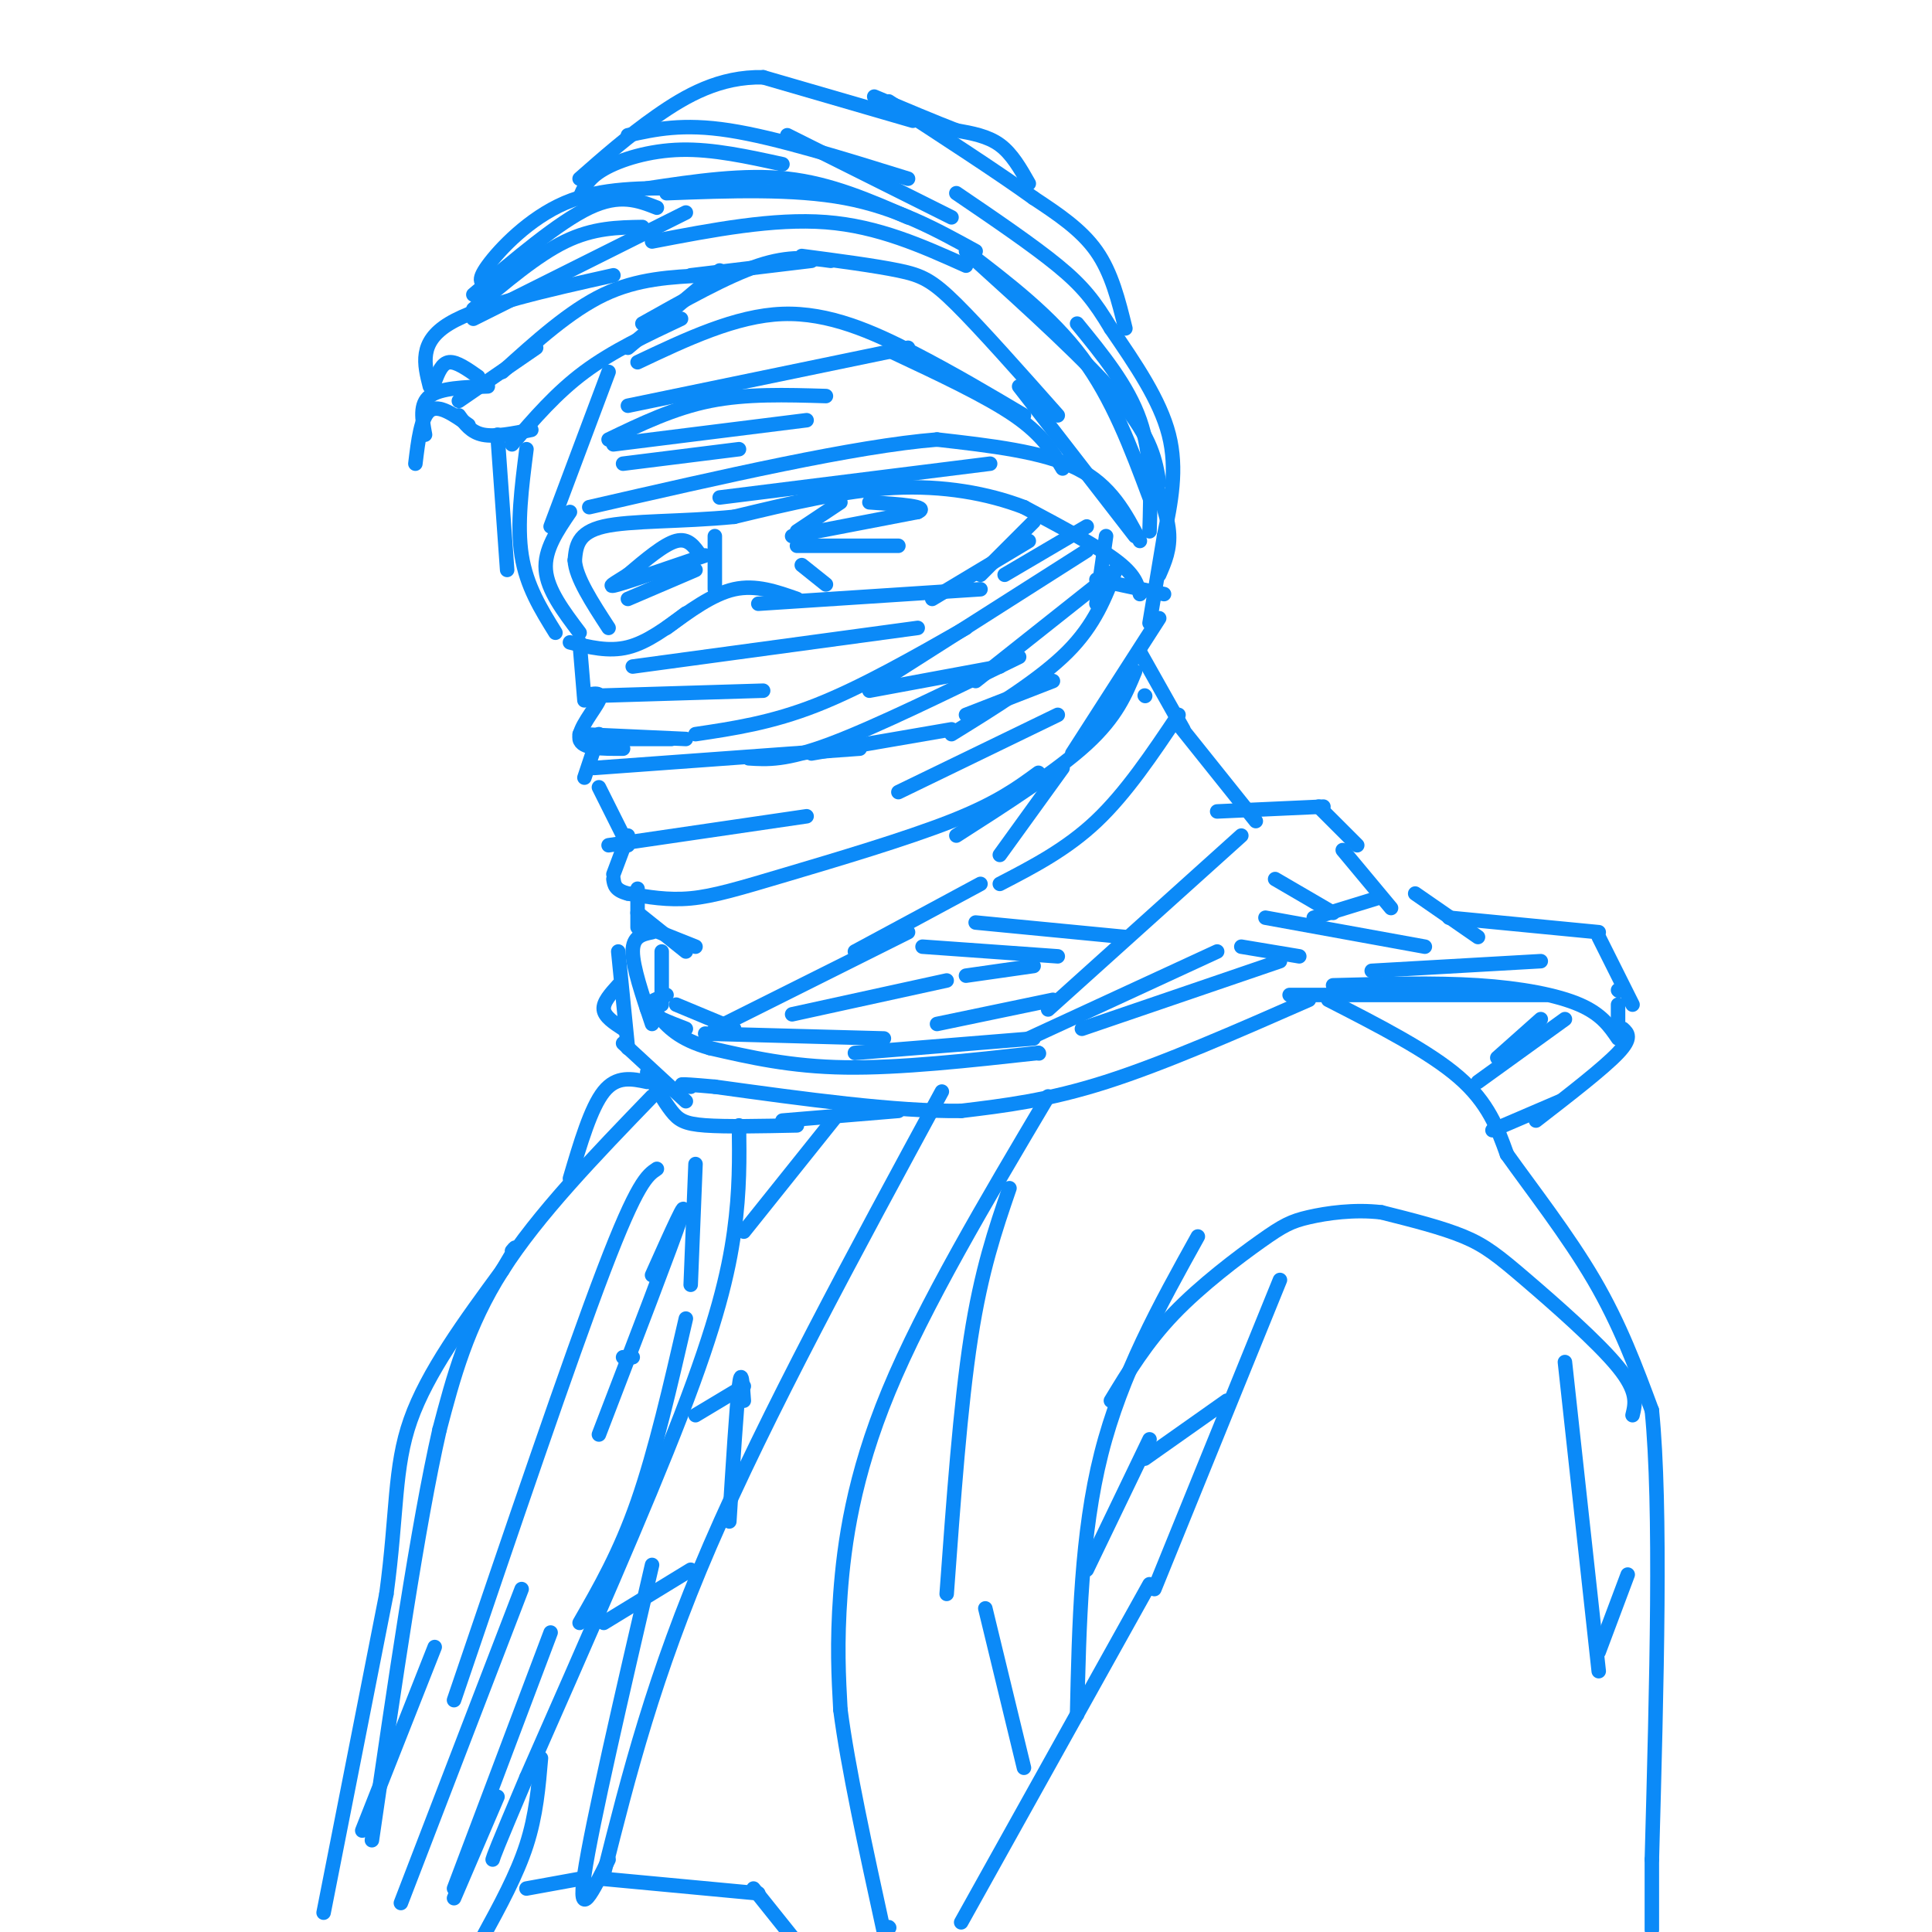 <svg viewBox='0 0 400 400' version='1.1' xmlns='http://www.w3.org/2000/svg' xmlns:xlink='http://www.w3.org/1999/xlink'><g fill='none' stroke='#0B8AF8' stroke-width='3' stroke-linecap='round' stroke-linejoin='round'><path d='M118,133c4.000,1.000 8.000,2.000 12,1c4.000,-1.000 8.000,-4.000 12,-7'/><path d='M138,130c4.750,-3.500 9.500,-7.000 14,-8c4.500,-1.000 8.750,0.500 13,2'/><path d='M157,125c0.000,0.000 46.000,-3.000 46,-3'/><path d='M193,124c0.000,0.000 20.000,-12.000 20,-12'/><path d='M214,108c0.000,0.000 -11.000,11.000 -11,11'/><path d='M225,109c0.000,0.000 -17.000,10.000 -17,10'/><path d='M225,114c0.000,0.000 -44.000,28.000 -44,28'/><path d='M200,130c-10.833,6.167 -21.667,12.333 -31,16c-9.333,3.667 -17.167,4.833 -25,6'/><path d='M139,153c0.000,0.000 -9.000,0.000 -9,0'/><path d='M120,152c0.000,0.000 22.000,1.000 22,1'/><path d='M120,133c0.000,0.000 1.000,12.000 1,12'/><path d='M121,144c1.911,-0.422 3.822,-0.844 3,1c-0.822,1.844 -4.378,5.956 -4,8c0.378,2.044 4.689,2.022 9,2'/><path d='M125,144c0.000,0.000 33.000,-1.000 33,-1'/><path d='M131,138c0.000,0.000 59.000,-8.000 59,-8'/><path d='M124,152c0.000,0.000 -3.000,9.000 -3,9'/><path d='M123,159c0.000,0.000 55.000,-4.000 55,-4'/><path d='M155,157c3.833,0.250 7.667,0.500 17,-3c9.333,-3.500 24.167,-10.750 39,-18'/><path d='M207,138c0.000,0.000 -27.000,5.000 -27,5'/><path d='M229,111c0.000,0.000 -2.000,14.000 -2,14'/><path d='M231,118c0.000,0.000 -29.000,23.000 -29,23'/><path d='M231,118c-2.167,5.667 -4.333,11.333 -10,17c-5.667,5.667 -14.833,11.333 -24,17'/><path d='M218,141c0.000,0.000 -18.000,7.000 -18,7'/><path d='M168,156c0.000,0.000 29.000,-5.000 29,-5'/><path d='M227,120c0.000,0.000 14.000,3.000 14,3'/><path d='M240,128c0.000,0.000 -18.000,28.000 -18,28'/><path d='M235,139c-1.917,4.667 -3.833,9.333 -10,15c-6.167,5.667 -16.583,12.333 -27,19'/><path d='M215,160c-4.280,3.137 -8.560,6.274 -18,10c-9.440,3.726 -24.042,8.042 -34,11c-9.958,2.958 -15.274,4.560 -20,5c-4.726,0.440 -8.863,-0.280 -13,-1'/><path d='M130,185c-2.667,-0.667 -2.833,-1.833 -3,-3'/><path d='M127,181c0.000,0.000 3.000,-8.000 3,-8'/><path d='M130,175c0.000,0.000 -6.000,-12.000 -6,-12'/><path d='M126,175c0.000,0.000 41.000,-6.000 41,-6'/><path d='M219,148c0.000,0.000 -33.000,16.000 -33,16'/><path d='M237,144c0.000,0.000 0.100,0.100 0.1,0.1'/><path d='M236,135c0.000,0.000 9.000,16.000 9,16'/><path d='M244,148c-5.417,8.083 -10.833,16.167 -17,22c-6.167,5.833 -13.083,9.417 -20,13'/><path d='M220,159c0.000,0.000 -13.000,18.000 -13,18'/><path d='M203,183c0.000,0.000 -26.000,14.000 -26,14'/><path d='M188,193c0.000,0.000 -40.000,20.000 -40,20'/><path d='M132,189c0.000,0.000 10.000,8.000 10,8'/><path d='M132,184c0.000,0.000 0.000,8.000 0,8'/><path d='M134,192c0.000,0.000 10.000,4.000 10,4'/><path d='M137,197c0.000,0.000 0.000,11.000 0,11'/><path d='M138,206c-2.333,0.917 -4.667,1.833 -4,3c0.667,1.167 4.333,2.583 8,4'/><path d='M140,208c0.000,0.000 12.000,5.000 12,5'/><path d='M146,214c0.000,0.000 37.000,1.000 37,1'/><path d='M164,210c0.000,0.000 32.000,-7.000 32,-7'/><path d='M200,202c0.000,0.000 14.000,-2.000 14,-2'/><path d='M202,191c0.000,0.000 31.000,3.000 31,3'/><path d='M191,196c0.000,0.000 28.000,2.000 28,2'/><path d='M244,150c0.000,0.000 16.000,20.000 16,20'/><path d='M252,168c0.000,0.000 22.000,-1.000 22,-1'/><path d='M257,173c0.000,0.000 -40.000,36.000 -40,36'/><path d='M218,207c0.000,0.000 -24.000,5.000 -24,5'/><path d='M177,218c0.000,0.000 37.000,-3.000 37,-3'/><path d='M213,215c0.000,0.000 39.000,-18.000 39,-18'/><path d='M257,196c0.000,0.000 12.000,2.000 12,2'/><path d='M262,190c0.000,0.000 33.000,6.000 33,6'/><path d='M264,182c0.000,0.000 12.000,7.000 12,7'/><path d='M273,167c0.000,0.000 8.000,8.000 8,8'/><path d='M278,176c0.000,0.000 10.000,12.000 10,12'/><path d='M272,190c0.000,0.000 13.000,-4.000 13,-4'/><path d='M293,185c0.000,0.000 13.000,9.000 13,9'/><path d='M300,190c0.000,0.000 31.000,3.000 31,3'/><path d='M331,194c0.000,0.000 7.000,14.000 7,14'/><path d='M335,205c0.000,0.000 0.100,0.100 0.1,0.1'/><path d='M335,208c0.000,0.000 0.000,6.000 0,6'/><path d='M335,215c-1.711,-2.511 -3.422,-5.022 -8,-7c-4.578,-1.978 -12.022,-3.422 -21,-4c-8.978,-0.578 -19.489,-0.289 -30,0'/><path d='M267,206c0.000,0.000 53.000,0.000 53,0'/><path d='M336,213c1.000,0.917 2.000,1.833 -1,5c-3.000,3.167 -10.000,8.583 -17,14'/><path d='M323,228c0.000,0.000 -14.000,6.000 -14,6'/><path d='M324,211c0.000,0.000 -18.000,13.000 -18,13'/><path d='M319,211c0.000,0.000 -9.000,8.000 -9,8'/><path d='M319,199c0.000,0.000 -35.000,2.000 -35,2'/><path d='M265,199c0.000,0.000 -41.000,14.000 -41,14'/><path d='M271,207c-15.000,6.583 -30.000,13.167 -42,17c-12.000,3.833 -21.000,4.917 -30,6'/><path d='M199,230c-13.500,0.167 -32.250,-2.417 -51,-5'/><path d='M148,225c-9.333,-0.833 -7.167,-0.417 -5,0'/><path d='M215,218c0.000,0.000 0.100,0.100 0.1,0.1'/><path d='M215,218c-14.333,1.583 -28.667,3.167 -40,3c-11.333,-0.167 -19.667,-2.083 -28,-4'/><path d='M147,217c-6.500,-1.833 -8.750,-4.417 -11,-7'/><path d='M135,193c-2.000,0.417 -4.000,0.833 -4,4c0.000,3.167 2.000,9.083 4,15'/><path d='M128,197c0.000,0.000 2.000,20.000 2,20'/><path d='M128,204c-1.583,1.750 -3.167,3.500 -3,5c0.167,1.500 2.083,2.750 4,4'/><path d='M129,216c0.000,0.000 13.000,12.000 13,12'/><path d='M134,222c1.756,3.044 3.511,6.089 5,8c1.489,1.911 2.711,2.689 7,3c4.289,0.311 11.644,0.156 19,0'/><path d='M162,232c0.000,0.000 24.000,-2.000 24,-2'/><path d='M236,123c-0.500,-2.000 -1.000,-4.000 -5,-7c-4.000,-3.000 -11.500,-7.000 -19,-11'/><path d='M212,105c-7.489,-2.867 -16.711,-4.533 -27,-4c-10.289,0.533 -21.644,3.267 -33,6'/><path d='M152,107c-10.867,1.067 -21.533,0.733 -27,2c-5.467,1.267 -5.733,4.133 -6,7'/><path d='M119,116c0.167,3.500 3.583,8.750 7,14'/><path d='M120,131c-3.333,-4.417 -6.667,-8.833 -7,-13c-0.333,-4.167 2.333,-8.083 5,-12'/><path d='M115,131c-3.000,-4.833 -6.000,-9.667 -7,-16c-1.000,-6.333 0.000,-14.167 1,-22'/><path d='M114,109c0.000,0.000 12.000,-32.000 12,-32'/><path d='M106,92c4.583,-5.333 9.167,-10.667 15,-15c5.833,-4.333 12.917,-7.667 20,-11'/><path d='M103,90c0.000,0.000 2.000,28.000 2,28'/><path d='M110,89c-3.750,0.750 -7.500,1.500 -10,1c-2.500,-0.500 -3.750,-2.250 -5,-4'/><path d='M97,88c-3.083,-2.167 -6.167,-4.333 -8,-3c-1.833,1.333 -2.417,6.167 -3,11'/><path d='M88,90c-0.583,-3.167 -1.167,-6.333 1,-8c2.167,-1.667 7.083,-1.833 12,-2'/><path d='M95,83c0.000,0.000 16.000,-11.000 16,-11'/><path d='M104,77c7.000,-6.333 14.000,-12.667 21,-16c7.000,-3.333 14.000,-3.667 21,-4'/><path d='M130,72c0.000,0.000 19.000,-16.000 19,-16'/><path d='M143,57c0.000,0.000 25.000,-3.000 25,-3'/><path d='M133,67c8.750,-4.917 17.500,-9.833 24,-12c6.500,-2.167 10.750,-1.583 15,-1'/><path d='M99,78c-2.250,-1.583 -4.500,-3.167 -6,-3c-1.500,0.167 -2.250,2.083 -3,4'/><path d='M89,80c-1.167,-4.583 -2.333,-9.167 4,-13c6.333,-3.833 20.167,-6.917 34,-10'/><path d='M98,66c0.000,0.000 44.000,-22.000 44,-22'/><path d='M98,64c6.583,-5.583 13.167,-11.167 19,-14c5.833,-2.833 10.917,-2.917 16,-3'/><path d='M98,61c8.833,-7.500 17.667,-15.000 24,-18c6.333,-3.000 10.167,-1.500 14,0'/><path d='M101,59c-1.222,-0.311 -2.444,-0.622 0,-4c2.444,-3.378 8.556,-9.822 16,-13c7.444,-3.178 16.222,-3.089 25,-3'/><path d='M134,39c10.000,-1.500 20.000,-3.000 29,-2c9.000,1.000 17.000,4.500 25,8'/><path d='M138,40c13.167,-0.500 26.333,-1.000 37,1c10.667,2.000 18.833,6.500 27,11'/><path d='M135,50c12.583,-2.417 25.167,-4.833 36,-4c10.833,0.833 19.917,4.917 29,9'/><path d='M166,53c7.578,1.000 15.156,2.000 20,3c4.844,1.000 6.956,2.000 12,7c5.044,5.000 13.022,14.000 21,23'/><path d='M211,80c0.000,0.000 24.000,31.000 24,31'/><path d='M236,112c-3.000,-5.750 -6.000,-11.500 -13,-15c-7.000,-3.500 -18.000,-4.750 -29,-6'/><path d='M194,91c-16.833,1.333 -44.417,7.667 -72,14'/><path d='M149,103c0.000,0.000 56.000,-7.000 56,-7'/><path d='M129,96c0.000,0.000 24.000,-3.000 24,-3'/><path d='M127,92c0.000,0.000 40.000,-5.000 40,-5'/><path d='M126,91c6.750,-3.250 13.500,-6.500 21,-8c7.500,-1.500 15.750,-1.250 24,-1'/><path d='M130,84c0.000,0.000 58.000,-12.000 58,-12'/><path d='M132,75c10.178,-4.822 20.356,-9.644 30,-10c9.644,-0.356 18.756,3.756 27,8c8.244,4.244 15.622,8.622 23,13'/><path d='M185,73c9.583,4.500 19.167,9.000 25,13c5.833,4.000 7.917,7.500 10,11'/><path d='M200,52c8.833,6.750 17.667,13.500 24,22c6.333,8.500 10.167,18.750 14,29'/><path d='M201,53c12.250,11.083 24.500,22.167 31,30c6.500,7.833 7.250,12.417 8,17'/><path d='M223,67c5.250,6.417 10.500,12.833 13,20c2.500,7.167 2.250,15.083 2,23'/><path d='M238,97c1.833,4.667 3.667,9.333 4,13c0.333,3.667 -0.833,6.333 -2,9'/><path d='M241,111c0.000,0.000 -3.000,18.000 -3,18'/><path d='M241,111c1.417,-6.917 2.833,-13.833 1,-21c-1.833,-7.167 -6.917,-14.583 -12,-22'/><path d='M230,68c-3.378,-5.644 -5.822,-8.756 -11,-13c-5.178,-4.244 -13.089,-9.622 -21,-15'/><path d='M233,68c-1.417,-5.750 -2.833,-11.500 -6,-16c-3.167,-4.500 -8.083,-7.750 -13,-11'/><path d='M214,41c-7.167,-5.167 -18.583,-12.583 -30,-20'/><path d='M213,38c-1.750,-3.083 -3.500,-6.167 -6,-8c-2.500,-1.833 -5.750,-2.417 -9,-3'/><path d='M198,27c-4.333,-1.667 -10.667,-4.333 -17,-7'/><path d='M189,25c0.000,0.000 -31.000,-9.000 -31,-9'/><path d='M158,16c-9.000,-0.200 -16.000,3.800 -22,8c-6.000,4.200 -11.000,8.600 -16,13'/><path d='M120,41c0.800,-2.022 1.600,-4.044 5,-6c3.400,-1.956 9.400,-3.844 16,-4c6.600,-0.156 13.800,1.422 21,3'/><path d='M130,28c5.667,-1.250 11.333,-2.500 21,-1c9.667,1.500 23.333,5.750 37,10'/><path d='M163,28c0.000,0.000 34.000,17.000 34,17'/><path d='M153,233c0.089,6.733 0.178,13.467 -1,22c-1.178,8.533 -3.622,18.867 -11,38c-7.378,19.133 -19.689,47.067 -32,75'/><path d='M109,368c-6.500,15.333 -6.750,16.167 -7,17'/><path d='M142,273c-3.167,13.750 -6.333,27.500 -10,38c-3.667,10.500 -7.833,17.750 -12,25'/><path d='M103,372c0.000,0.000 -9.000,21.000 -9,21'/><path d='M114,338c0.000,0.000 -20.000,53.000 -20,53'/><path d='M108,329c0.000,0.000 -25.000,65.000 -25,65'/><path d='M94,352c12.000,-35.333 24.000,-70.667 31,-89c7.000,-18.333 9.000,-19.667 11,-21'/><path d='M131,281c0.000,0.000 -2.000,0.000 -2,0'/><path d='M135,264c3.917,-8.750 7.833,-17.500 6,-12c-1.833,5.500 -9.417,25.250 -17,45'/><path d='M144,241c0.000,0.000 -1.000,25.000 -1,25'/><path d='M135,227c-11.833,12.250 -23.667,24.500 -31,36c-7.333,11.500 -10.167,22.250 -13,33'/><path d='M91,296c-4.500,19.667 -9.250,52.333 -14,85'/><path d='M90,341c0.000,0.000 -15.000,38.000 -15,38'/><path d='M67,396c0.000,0.000 13.000,-66.000 13,-66'/><path d='M80,330c2.289,-16.889 1.511,-26.111 5,-36c3.489,-9.889 11.244,-20.444 19,-31'/><path d='M104,263c3.500,-5.833 2.750,-4.917 2,-4'/><path d='M118,244c2.167,-7.333 4.333,-14.667 7,-18c2.667,-3.333 5.833,-2.667 9,-2'/><path d='M195,226c-18.167,33.500 -36.333,67.000 -48,94c-11.667,27.000 -16.833,47.500 -22,68'/><path d='M126,385c-3.250,6.583 -6.500,13.167 -5,3c1.500,-10.167 7.750,-37.083 14,-64'/><path d='M125,336c0.000,0.000 18.000,-11.000 18,-11'/><path d='M154,290c-0.250,-3.583 -0.500,-7.167 -1,-3c-0.500,4.167 -1.250,16.083 -2,28'/><path d='M154,287c0.000,0.000 -10.000,6.000 -10,6'/><path d='M174,230c0.000,0.000 -20.000,25.000 -20,25'/><path d='M120,389c0.000,0.000 -11.000,2.000 -11,2'/><path d='M112,364c-0.500,5.917 -1.000,11.833 -3,18c-2.000,6.167 -5.500,12.583 -9,19'/><path d='M125,389c0.000,0.000 32.000,3.000 32,3'/><path d='M217,227c-12.822,21.622 -25.644,43.244 -33,61c-7.356,17.756 -9.244,31.644 -10,42c-0.756,10.356 -0.378,17.178 0,24'/><path d='M174,354c1.500,11.667 5.250,28.833 9,46'/><path d='M184,399c0.000,0.000 0.100,0.100 0.1,0.1'/><path d='M156,391c0.000,0.000 8.000,10.000 8,10'/><path d='M248,256c-7.917,14.250 -15.833,28.500 -20,45c-4.167,16.500 -4.583,35.250 -5,54'/><path d='M225,325c0.000,0.000 13.000,-27.000 13,-27'/><path d='M275,207c10.417,5.333 20.833,10.667 27,16c6.167,5.333 8.083,10.667 10,16'/><path d='M312,239c5.022,7.067 12.578,16.733 18,26c5.422,9.267 8.711,18.133 12,27'/><path d='M342,292c2.000,20.000 1.000,56.500 0,93'/><path d='M342,385c0.000,17.667 0.000,15.333 0,13'/><path d='M338,293c0.595,-2.429 1.190,-4.857 -3,-10c-4.190,-5.143 -13.167,-13.000 -19,-18c-5.833,-5.000 -8.524,-7.143 -13,-9c-4.476,-1.857 -10.738,-3.429 -17,-5'/><path d='M286,251c-5.667,-0.668 -11.333,0.161 -15,1c-3.667,0.839 -5.333,1.687 -10,5c-4.667,3.313 -12.333,9.089 -18,15c-5.667,5.911 -9.333,11.955 -13,18'/><path d='M238,328c0.000,0.000 -39.000,70.000 -39,70'/><path d='M204,333c0.000,0.000 8.000,33.000 8,33'/><path d='M209,246c-2.917,8.500 -5.833,17.000 -8,31c-2.167,14.000 -3.583,33.500 -5,53'/><path d='M265,265c0.000,0.000 -26.000,64.000 -26,64'/><path d='M254,290c0.000,0.000 -17.000,12.000 -17,12'/><path d='M324,282c0.000,0.000 7.000,64.000 7,64'/><path d='M337,326c0.000,0.000 -6.000,16.000 -6,16'/><path d='M165,110c0.000,0.000 9.000,-6.000 9,-6'/><path d='M164,111c0.000,0.000 26.000,-5.000 26,-5'/><path d='M190,106c2.667,-1.167 -3.667,-1.583 -10,-2'/><path d='M145,115c-1.250,-1.833 -2.500,-3.667 -5,-3c-2.500,0.667 -6.250,3.833 -10,7'/><path d='M130,119c-2.800,1.800 -4.800,2.800 -2,2c2.800,-0.800 10.400,-3.400 18,-6'/><path d='M130,124c0.000,0.000 14.000,-6.000 14,-6'/><path d='M165,113c0.000,0.000 21.000,0.000 21,0'/><path d='M148,111c0.000,0.000 0.000,11.000 0,11'/><path d='M166,117c0.000,0.000 5.000,4.000 5,4'/></g>
</svg>
